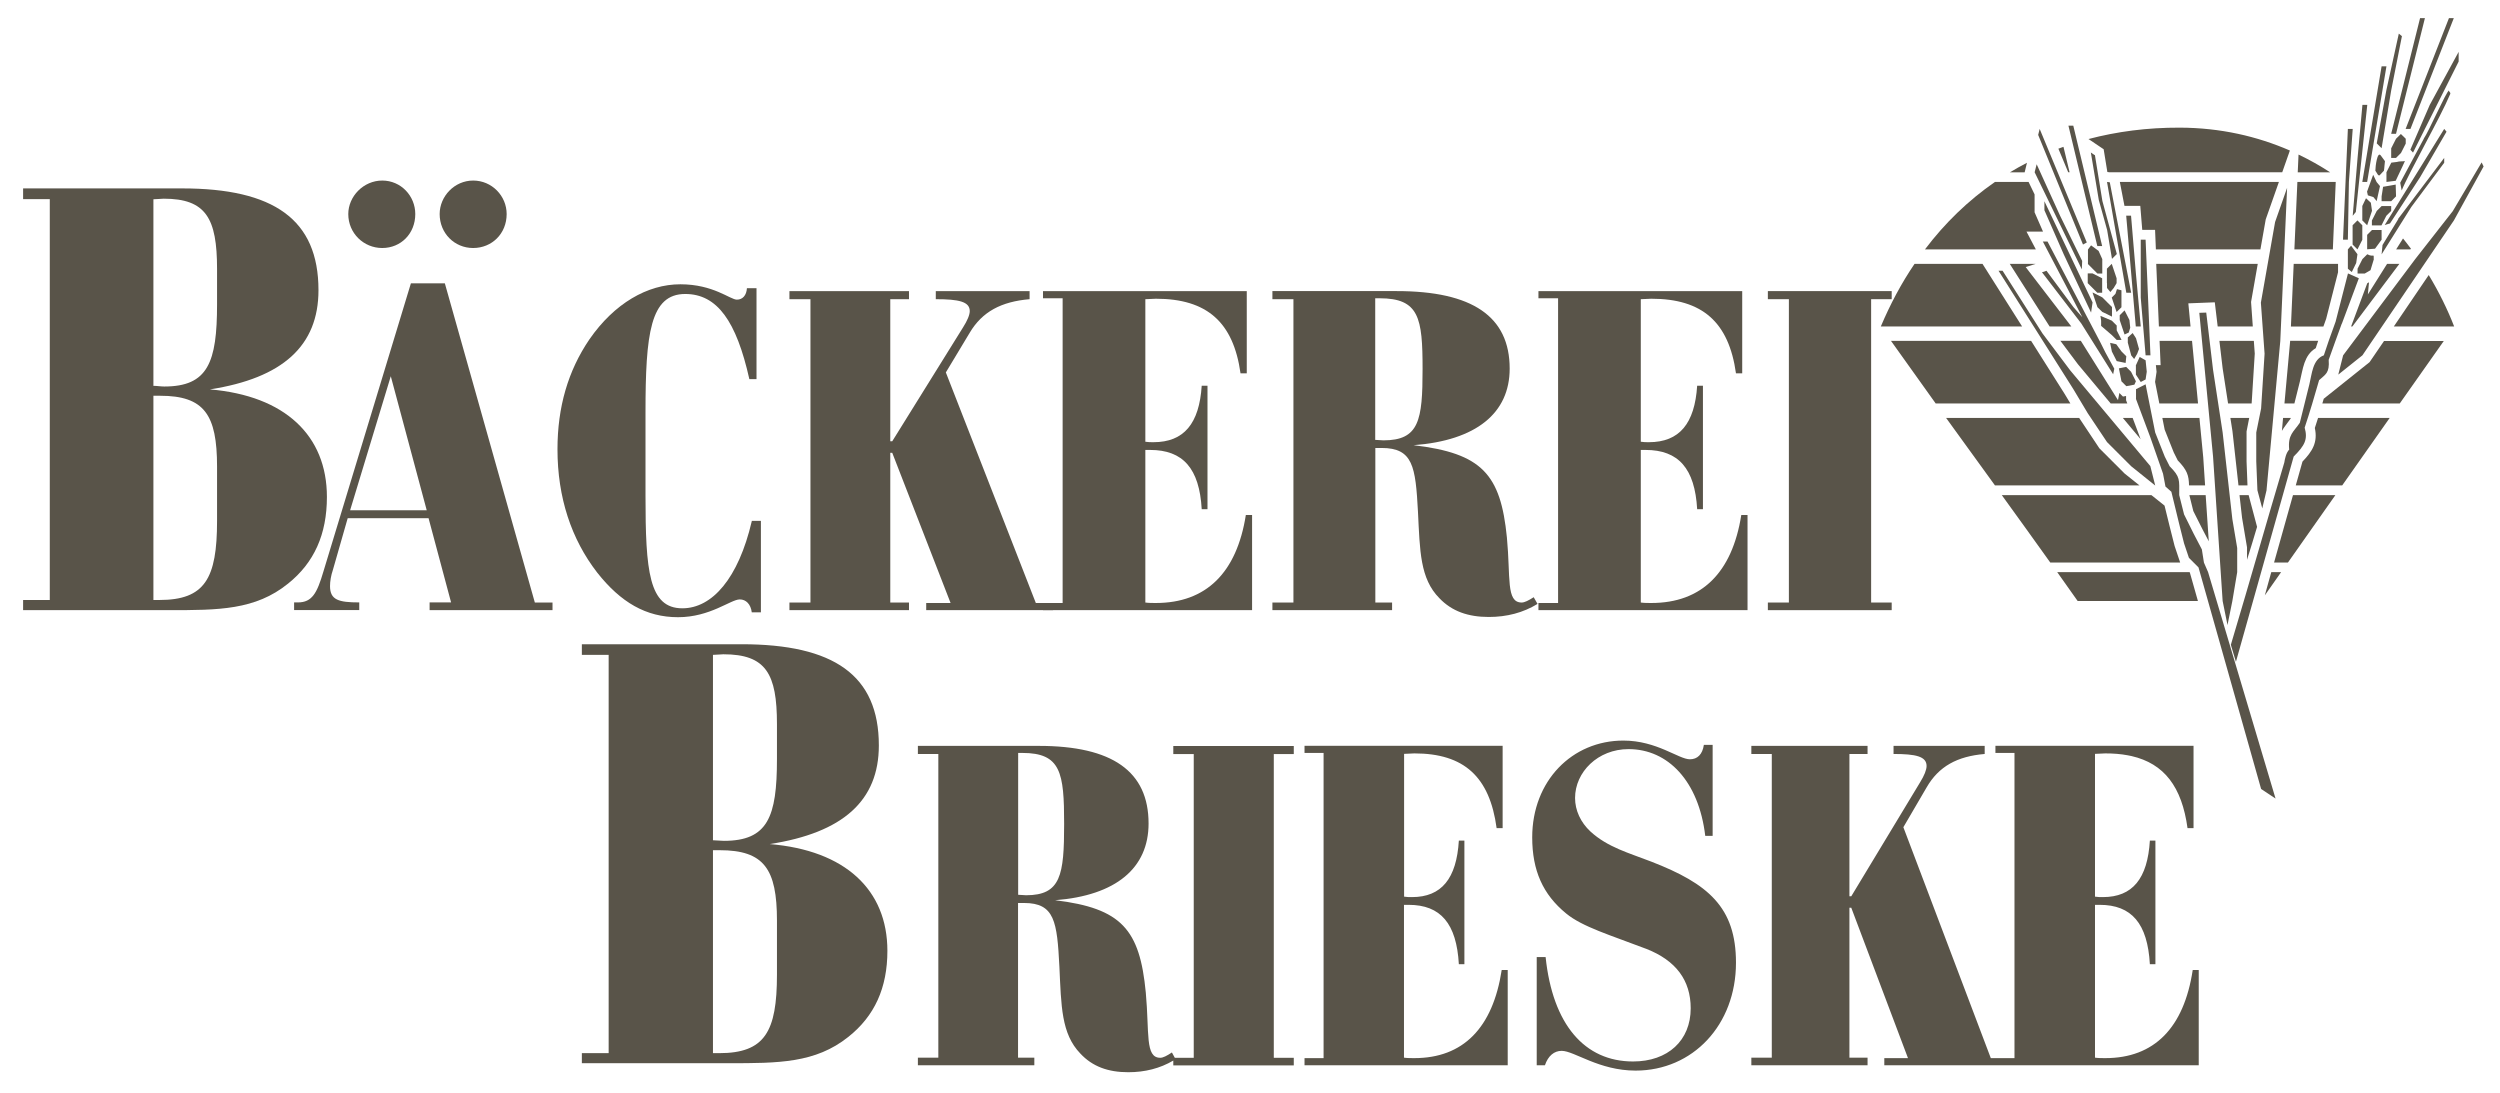 <svg xmlns="http://www.w3.org/2000/svg" id="Ebene_1" viewBox="0 0 216.42 94.62"><defs><style> .st0 { fill: #595449; fill-rule: evenodd; } </style></defs><path class="st0" d="M13.28,33.39v-16.14c.31,0,.63-.05.89-.05,3.67,0,4.62,1.7,4.62,6.08v3.06c0,5.04-.79,7.12-4.57,7.12-.31,0-.63-.06-.95-.06M13.28,51.94v-17.68h.58c3.83,0,4.93,1.64,4.93,6.13v4.71c0,4.98-1.05,6.84-4.99,6.84,0,0-.52,0-.52,0ZM2,52.82h12.65c4.25,0,7.45,0,10.29-2.3,2.26-1.81,3.36-4.27,3.36-7.5,0-5.31-3.62-8.76-10.13-9.31,6.3-.98,9.4-3.77,9.4-8.59,0-6.13-3.88-8.81-11.81-8.81H2v.93h2.31v34.7h-2.31v.88Z"></path><path class="st0" d="M30.31,44.17l3.52-11.6,3.11,11.6s-6.63,0-6.63,0ZM37.19,52.82h10.64v-.66h-1.53l-7.79-27.63h-2.94l-7.58,24.97c-.54,1.82-.96,2.65-2.2,2.65h-.33v.66h5.64v-.66c-1.78,0-2.53-.21-2.53-1.41,0-.41.08-.91.25-1.41l1.28-4.47h7l1.95,7.29h-1.86v.66h0ZM38.06,18.53c0,1.66,1.28,2.94,2.9,2.94s2.9-1.24,2.9-2.94c0-1.57-1.28-2.9-2.9-2.9s-2.9,1.37-2.9,2.9ZM30.15,18.53c0,1.66,1.33,2.94,2.94,2.94s2.86-1.24,2.86-2.94c0-1.57-1.24-2.9-2.86-2.9s-2.94,1.37-2.94,2.9Z"></path><path class="st0" d="M65.08,45.12c-1.16,4.97-3.44,7.54-6.01,7.54-2.9,0-3.19-3.23-3.19-9.77v-7.17c0-6.84.41-10.27,3.44-10.27,2.77,0,4.43,2.36,5.55,7.37h.62v-7.87h-.83c-.04.62-.37.99-.87.99-.58,0-2.03-1.33-4.89-1.33s-5.72,1.66-7.87,4.76c-1.86,2.73-2.77,5.88-2.77,9.52,0,4.18,1.2,7.79,3.44,10.68,2.03,2.57,4.22,3.86,7,3.86s4.56-1.54,5.34-1.54c.54,0,.95.41,1.04,1.12h.79v-7.92h-.79v.03Z"></path><path class="st0" d="M68.34,52.82h10.35v-.66h-1.62v-12.96h.17l5.05,13h-2.11v.62h10.98v-.62h-1.49l-7.79-19.96,2.07-3.44c1.08-1.82,2.73-2.69,5.18-2.9v-.7h-8.12v.7c1.99,0,2.94.21,2.94,1.03,0,.33-.21.83-.58,1.41l-6.13,9.86h-.17v-12.3h1.62v-.7h-10.35v.7h1.82v26.26h-1.82s0,.66,0,.66Z"></path><path class="st0" d="M90.29,52.82h18.1v-8.24h-.54c-.79,5.01-3.44,7.62-7.79,7.62-.29,0-.62,0-.91-.04v-13.21h.41c2.86,0,4.27,1.61,4.47,5.13h.5v-10.69h-.5c-.21,3.27-1.53,4.89-4.18,4.89-.25,0-.46,0-.7-.04v-12.34c.33,0,.62-.04.91-.04,4.43,0,6.71,2.03,7.33,6.46h.54v-7.12h-17.64v.62h1.7v26.38h-1.7s0,.62,0,.62Z"></path><path class="st0" d="M119.05,38.08v-12.26h.37c3.44,0,3.73,1.7,3.73,6.13s-.29,6.17-3.39,6.17c-.21,0-.46-.04-.7-.04M110.15,52.82h10.36v-.66h-1.45v-13.38h.54c2.73,0,2.94,1.61,3.15,5.51.17,3.4.17,5.8,1.86,7.5,1.08,1.13,2.49,1.62,4.27,1.62,1.57,0,2.98-.37,4.22-1.13l-.33-.58c-.46.29-.79.46-1.04.46-1.37,0-.95-2.16-1.28-5.63-.54-5.47-2.15-7.29-8.08-7.99,5.43-.41,8.32-2.78,8.32-6.63,0-4.51-3.23-6.71-9.77-6.71h-10.77v.7h1.82v26.26h-1.82s0,.66,0,.66Z"></path><path class="st0" d="M133.18,52.82h18.1v-8.24h-.54c-.79,5.01-3.44,7.62-7.79,7.62-.29,0-.62,0-.91-.04v-13.21h.41c2.86,0,4.27,1.61,4.47,5.13h.5v-10.69h-.5c-.21,3.27-1.53,4.89-4.18,4.89-.25,0-.46,0-.7-.04v-12.34c.33,0,.62-.04.91-.04,4.43,0,6.71,2.03,7.33,6.46h.54v-7.12h-17.64v.62h1.7v26.38h-1.7v.62h0Z"></path><polygon class="st0" points="153.04 52.82 163.76 52.82 163.76 52.16 161.98 52.16 161.98 25.9 163.76 25.9 163.76 25.2 153.04 25.2 153.04 25.9 154.86 25.9 154.86 52.16 153.04 52.16 153.04 52.82"></polygon><path class="st0" d="M198.98,13.38c.96.46,1.87.97,2.74,1.54h-2.81l.07-1.54h0ZM180.78,12.04c2.46-.65,5.1-1,7.92-.99,3.52.01,6.7.75,9.53,1.98l-.66,1.88h-14.99l-.15-.02-.32-1.97-1.32-.89h0ZM178.19,12.87l.44-.16.53,2.2h-.12l-.85-2.04ZM173.99,14.92c.48-.29.98-.57,1.48-.83l-.2.83h-1.28ZM208.03,20.65c.23.29.46.58.68.88l-.05.06h-1.23l.59-.94h.01ZM198.88,15.75h3.32l-.25,5.84h-3.33l.26-5.84ZM183.5,15.75h13.78l-1.14,3.24-.46,2.6h-9.05l-.07-1.69h-1.11l-.17-2.08h-1.37l-.4-2.07h0ZM166.64,21.59c1.72-2.28,3.75-4.24,6.06-5.84h2.91l.52,1.08v1.55l.73,1.67h-1.43l.81,1.54h-9.6ZM210.25,23.81c.89,1.47,1.63,2.98,2.2,4.45h-5.22s3.02-4.45,3.02-4.45ZM206.65,22.84h1.06l-4.07,5.42h-.11l1.4-3.74.15-.08-.1,1.05,1.66-2.64h.01ZM198.56,22.84h3.84v.73l-1.03,4.03-.24.67h-2.81l.24-5.42h0ZM186.67,22.84h8.78l-.58,3.3.15,2.12h-3.04l-.25-2.09-2.29.09.19,2h-2.74l-.23-5.42h0ZM173.99,22.84h2.24l-.87.28,3.95,5.14h-1.88l-3.45-5.42h0ZM162.82,28.26c.82-1.94,1.79-3.76,2.92-5.42h5.88l3.43,5.42h-12.23ZM190.27,52.03h-10.41c-.59-.83-1.18-1.67-1.77-2.5h11.45l.03.03.7,2.47h0ZM197.47,49.53l-1.41,2.01.56-2.01h.85ZM193.87,42.86h.79l.73,2.75c-.28.95-.57,1.9-.87,2.85v-1.08l-.43-2.56s-.22-1.96-.22-1.96ZM189.53,42.86h1.41l.27,4-.55-1.05-.79-1.57-.34-1.37h0ZM188.73,48.7h-11.24c-1.39-1.95-2.79-3.89-4.2-5.84h12.95l1.14.91.44,1.79.43,1.7.48,1.43h0ZM202.17,42.86l-4.11,5.84h-1.2l1.64-5.84h3.67ZM197.65,36.18h.66l-.02.06c-.31.44-.57.74-.75,1.06l.1-1.12h0ZM183.77,36.18h.85l.69,1.84-1.54-1.84h0ZM185.21,42.02h-12.51c-1.41-1.95-2.82-3.89-4.23-5.84h11.52l.02.03,1.73,2.6,2.18,2.18s1.29,1.03,1.29,1.03ZM190.89,42.02h-1.39c-.02-.87-.16-1.32-.98-2.17l-.34-.68-.79-1.98-.2-1.01h3.21l.33,3.41.16,2.43h0ZM194.56,42.02h-.78l-.52-4.69-.18-1.15h1.63l-.23,1.17v2.59l.08,2.08h0ZM206.87,36.18l-4.11,5.84h-4.02l.58-2.06c.86-.89,1.34-1.67,1.07-2.91l.28-.87h6.2ZM179.24,34.93h-11.67c-1.3-1.81-2.59-3.62-3.87-5.42h12.13l2.92,4.62.48.8h0ZM184.15,34.93h-1.43l-2.84-3.4-1.52-2.03h1.77l3.22,5.14.12-.62.31.31.27-.05v.37l.1.26v.02ZM190.28,34.93h-3.35l-.37-1.87.13-.87-.06-.58h.41l-.09-2.1h2.81l.52,5.42h0ZM194.92,34.93h-2.04l-.47-3.04-.28-2.38h2.98l.08,1.1-.27,4.32ZM198.62,34.93h-.86l.49-5.36v-.07h2.43l-.21.64c-1.03.61-1.11,1.82-1.38,2.91l-.47,1.88h0ZM211.56,29.51l-3.82,5.42h-6.7l.12-.41,3.97-3.17,1.25-1.83h5.19,0Z"></path><path class="st0" d="M209.92,1.57l-2.5,10.01h-.42l2.5-10.01s.42,0,.42,0ZM208.67,11.16h-.42l3.75-9.59h.42l-3.75,9.59ZM207.67,2.92l.26.21-.93,4.7-.83,5-.42-.42.83-4.59,1.08-4.91h0ZM212.84,5.33l-3.95,7.88-.23-.25,1.68-3.88,2.5-4.59v.83h0ZM204.92,15.75h-.42l1.67-10.01h.42l-1.67,10.01ZM209.83,12l-2.05,3.82.13.67c.64-1.59,3.35-6.31,4.2-8.35.06-.15-.12-.18-.11-.31-.25.13-1.78,3.63-2.18,4.17h0ZM203.67,18.67h0l.42-5,.42-4.59h.42l-.99,9.27-.26.32h0ZM203.67,11.16l-.33,4.59-.09,5h-.42l.42-9.59h.42ZM206.44,19.48l5.15-8.32.2.24-2.28,3.93-2.61,4.01M207.6,18.95l3.99-5.28v.42l-2.85,3.83-2.57,4.1.08-.81,1.36-2.24v-.02ZM207.84,13.25h0l-.42.42h-.42v-.83l.42-.83.42-.41.42.41v.42l-.42.83h0ZM206.37,14.78c-.14.14-.18.2-.32.34-.16.25-.31-.23-.42-.34,0-.37.17-1.73.47-1.32l.36.49c-.04.26-.04.56-.09.83ZM208.19,13.94l-.2.44-.6,1.27-.8.1v-.84l.42-.83.48-.06c.25-.08.49-.03.71-.08h0ZM202.42,32.43h0l.42-1.67,6.25-8.34,3.24-4.14,2.5-4.22.17.35-2.57,4.67-7.92,11.68-2.09,1.67ZM205.75,17.42l-.29-.36-.48-.15-.07-.32.53-1.46.3.63.29.35-.29,1.31h0ZM207.39,15.98l.03,1.02-.42.42h-.83v-.42l.13-.83.7-.12.38-.07h0ZM204.92,19.5l-.42-.42v-1.25l.32-.67.42.39.1.7-.42,1.25h0ZM196.22,42.4l-.38,1.61-.42-1.57-.1-2.5v-2.5l.42-2.08.3-4.74-.32-4.42,1.23-6.98,1.04-2.96-.59,13.27-1.19,12.89v-.02ZM207,17.84v.42l-.42.42-.42.83h-.83v-.42l.42-.83.42-.42h.83ZM204.5,20.76l-.42.83-.42-.42v-1.67l.42-.42.42.42v1.25h0ZM206.17,19.92v.83l-.57.78-.68.05v-1.25l.42-.42h.83ZM204.08,22.01l-.11.76-.38.78-.34-.29v-1.67l.28-.32.55.74ZM205.48,22.5l-.27.89-.5.29h-.62v-.42l.42-.83.42-.42c.6.32.56-.18.56.49h0ZM202.72,28.02c-.42,1.11-.72,2.02-1.13,3.13.09,1.16-.29,1.26-.83,1.76-.4,1.4-.79,2.73-1.25,4.11.29,1.03,0,1.55-.95,2.5l-5,17.77-.44-1.47c1.95-6.53,2.69-9.26,4.63-15.79.04-.28.15-.83.42-1.11-.13-1.3.39-1.53.92-2.32.28-1.11.56-2.23.83-3.34.22-.88.27-2.14,1.25-2.5l.42-1.25.6-1.67,1.07-4.17.94.42-1.47,3.93h-.01ZM179.06,10.88l2.5,10.42h.42l-2.5-10.42s-.42,0-.42,0ZM180.32,21.17l.33-.18-4.08-9.83-.13.52,3.88,9.49ZM181.33,13.43l-.33-.23.69,4.12.72,2.59.42,2.5.42-.42-1.25-4.59-.65-3.99-.02.02ZM176.14,14.92l4.08,8.4.03-.73-1.91-3.91-2.03-4.46-.18.71h0ZM184.07,25.34h.42l-1.85-9.56-.24-.03,1.67,9.59h0ZM176.98,18.2l1.67,3.81,2.37,5.05.13-.88-4.17-8.76s0,.78,0,.78ZM184.9,28.26h.42l-.42-4.59-.42-5h-.42l.83,9.59h0ZM185.32,20.76v5l.42,5h.42l-.42-10.01h-.42ZM176.84,20.9l2.22,4.24,1.2,2.32-.77-.88-2.33-3.14-.39.13,3.4,4.43,2.76,4.4.1-.48-.77-1.41-.42-.84-4.59-8.76h-.42.01ZM180.73,22.84l.42.42.42.42h.42v-1.25l-.32-.71-.65-.48-.27.36v1.25h-.02ZM182.4,24.51v.42l.29.35.29-.35.25-.42v-.42l-.42-1.25-.42.42v1.25h.01ZM180.73,23.67v.84l.83.83h.42v-1.25l-.83-.42h-.42ZM186.57,42.02h0l-.42-1.67-6.93-8.28-2.41-3.21-3.45-5.42h-.35l6.47,10.24,1.25,2.09,1.67,2.5,2.09,2.09,2.08,1.67h0ZM183.23,27.01h0l.42-.41v-1.47l-.39-.1-.13.41-.32.32.42,1.25h0ZM181.15,25.34l.42,1.25.42.41.42.2.42.21v-.83l-.42-.42-.42-.42-.83-.42v.02ZM183.93,28.95l.35-.16.13-.42-.07-.67-.42-.83-.42.42v.42l.42,1.25h0ZM192.41,52.03l.42,2.08.42-2.08.42-2.5v-2.09l-.42-2.5-.42-3.75-.42-3.75-.83-5.42-.59-4.96-.6.02,1.19,12.45.83,12.51h0ZM181.83,27.34l.06.42v.45l.93.8.42.42h.42l-.42-.83v-.42l-.42-.42-.99-.42h0ZM184.49,30.76l.26.32.26-.45.16-.42-.26-.93-.29-.45-.42.38v.45l.29,1.09h0ZM182.67,29.69l.15.74.42.83.77.16.06-.58-.42-.42-.45-.62-.54-.12h0ZM184.9,31.6v.83l.42.64.42-.22.1-.67-.1-.99-.51-.29-.32.7h0ZM183.43,31.89l.22,1.12.42.42.7-.13.13-.29-.42-.83-.42-.42-.64.13h0ZM184.9,34.52l1.25,3.34,1.1,3.15c.05.34.16.77.21,1.11l.51.45.68,2.8.42,1.67.42,1.25.83.83,5.42,19.18,1.25.83-5.84-19.6c-.12-.28-.24-.56-.36-.83l-.18-1.14-.71-1.36-.83-1.67c-.14-.55-.28-1.11-.42-1.67,0-1.35.11-1.55-.83-2.5l-.42-.83-.83-2.09-.83-4.17-.83.42v.83h0Z"></path><path class="st0" d="M133.74,92.22c.28-.83.81-1.25,1.45-1.25,1.09,0,3.22,1.71,6.4,1.71,4.95,0,8.69-3.95,8.69-9.34,0-4.81-2.41-6.84-7.33-8.75-1.93-.75-3.78-1.24-5.27-2.61-.85-.79-1.33-1.83-1.33-2.9,0-2.24,1.97-4.23,4.63-4.23,3.42,0,6.08,2.78,6.64,7.51h.64v-7.88h-.76c-.12.83-.56,1.25-1.21,1.25-.97,0-2.86-1.62-5.76-1.62-4.43,0-7.89,3.48-7.89,8.38,0,2.86.92,4.94,2.94,6.59,1.41,1.16,3.82,1.87,6.96,3.07,2.53,1,3.82,2.7,3.82,5.14,0,2.78-1.97,4.6-4.99,4.6-4.19,0-6.96-3.19-7.57-9.04h-.77v9.37h.71ZM112.93,92.22h17.59v-8.25h-.52c-.77,5.02-3.34,7.63-7.57,7.63-.28,0-.6,0-.89-.04v-13.23h.4c2.78,0,4.15,1.62,4.35,5.14h.48v-10.7h-.48c-.2,3.28-1.49,4.89-4.06,4.89-.24,0-.44,0-.68-.04v-12.36c.32,0,.6-.04.89-.04,4.31,0,6.52,2.03,7.12,6.47h.52v-7.13h-17.15v.62h1.65v26.42h-1.65s0,.62,0,.62ZM79.48,92.22h10.06v-.66h-1.41v-13.39h.52c2.66,0,2.86,1.62,3.06,5.52.16,3.4.16,5.8,1.81,7.51,1.05,1.13,2.41,1.62,4.15,1.62,1.44,0,2.75-.33,3.9-1.01v.42h10.43v-.66h-1.73v-26.29h1.73v-.7h-10.43v.7h1.77v26.29h-1.64l-.25-.46c-.44.29-.76.46-1.01.46-1.33,0-.93-2.16-1.25-5.64-.52-5.47-2.09-7.3-7.85-8,5.27-.41,8.09-2.78,8.09-6.64,0-4.52-3.14-6.72-9.5-6.72h-10.47v.7h1.77v26.29h-1.77v.66h.02ZM88.14,77.45v-12.27h.36c3.34,0,3.62,1.7,3.62,6.14s-.28,6.18-3.3,6.18c-.2,0-.44-.04-.68-.04h0ZM172.75,92.22h17.59v-8.25h-.52c-.76,5.02-3.34,7.63-7.57,7.63-.28,0-.6,0-.89-.04v-13.23h.4c2.78,0,4.15,1.62,4.35,5.14h.48v-10.7h-.48c-.2,3.28-1.49,4.89-4.07,4.89-.24,0-.44,0-.68-.04v-12.36c.32,0,.6-.04.89-.04.7,0,1.33.05,1.92.16l.35.07c2.83.65,4.36,2.66,4.85,6.24h.52v-7.13h-17.15v.62h1.65v26.42h-2.05l-7.57-19.99,2.01-3.44c1.05-1.83,2.66-2.7,5.03-2.9v-.7h-7.89v.7c1.93,0,2.86.21,2.86,1.04,0,.33-.2.83-.56,1.41l-5.96,9.87h-.16v-12.32h1.57v-.7h-10.06v.7h1.77v26.29h-1.77v.66h10.06v-.66h-1.57v-12.98h.16l4.91,13.02h-2.05v.62h9.63Z"></path><path class="st0" d="M50.37,92.04h12.72c4.28,0,7.5,0,10.35-2.28,2.27-1.8,3.38-4.24,3.38-7.45,0-5.27-3.64-8.7-10.19-9.24,6.34-.98,9.45-3.75,9.45-8.54,0-6.09-3.91-8.76-11.88-8.76h-13.83v.92h2.32v34.48h-2.32s0,.87,0,.87ZM61.72,91.16v-17.56h.58c3.85,0,4.96,1.63,4.96,6.09v4.68c0,4.95-1.05,6.8-5.01,6.8h-.53ZM61.72,72.73v-16.04c.32,0,.63-.05.9-.05,3.7,0,4.64,1.69,4.64,6.04v3.04c0,5-.79,7.07-4.59,7.07-.32,0-.63-.05-.95-.05h0Z"></path></svg>